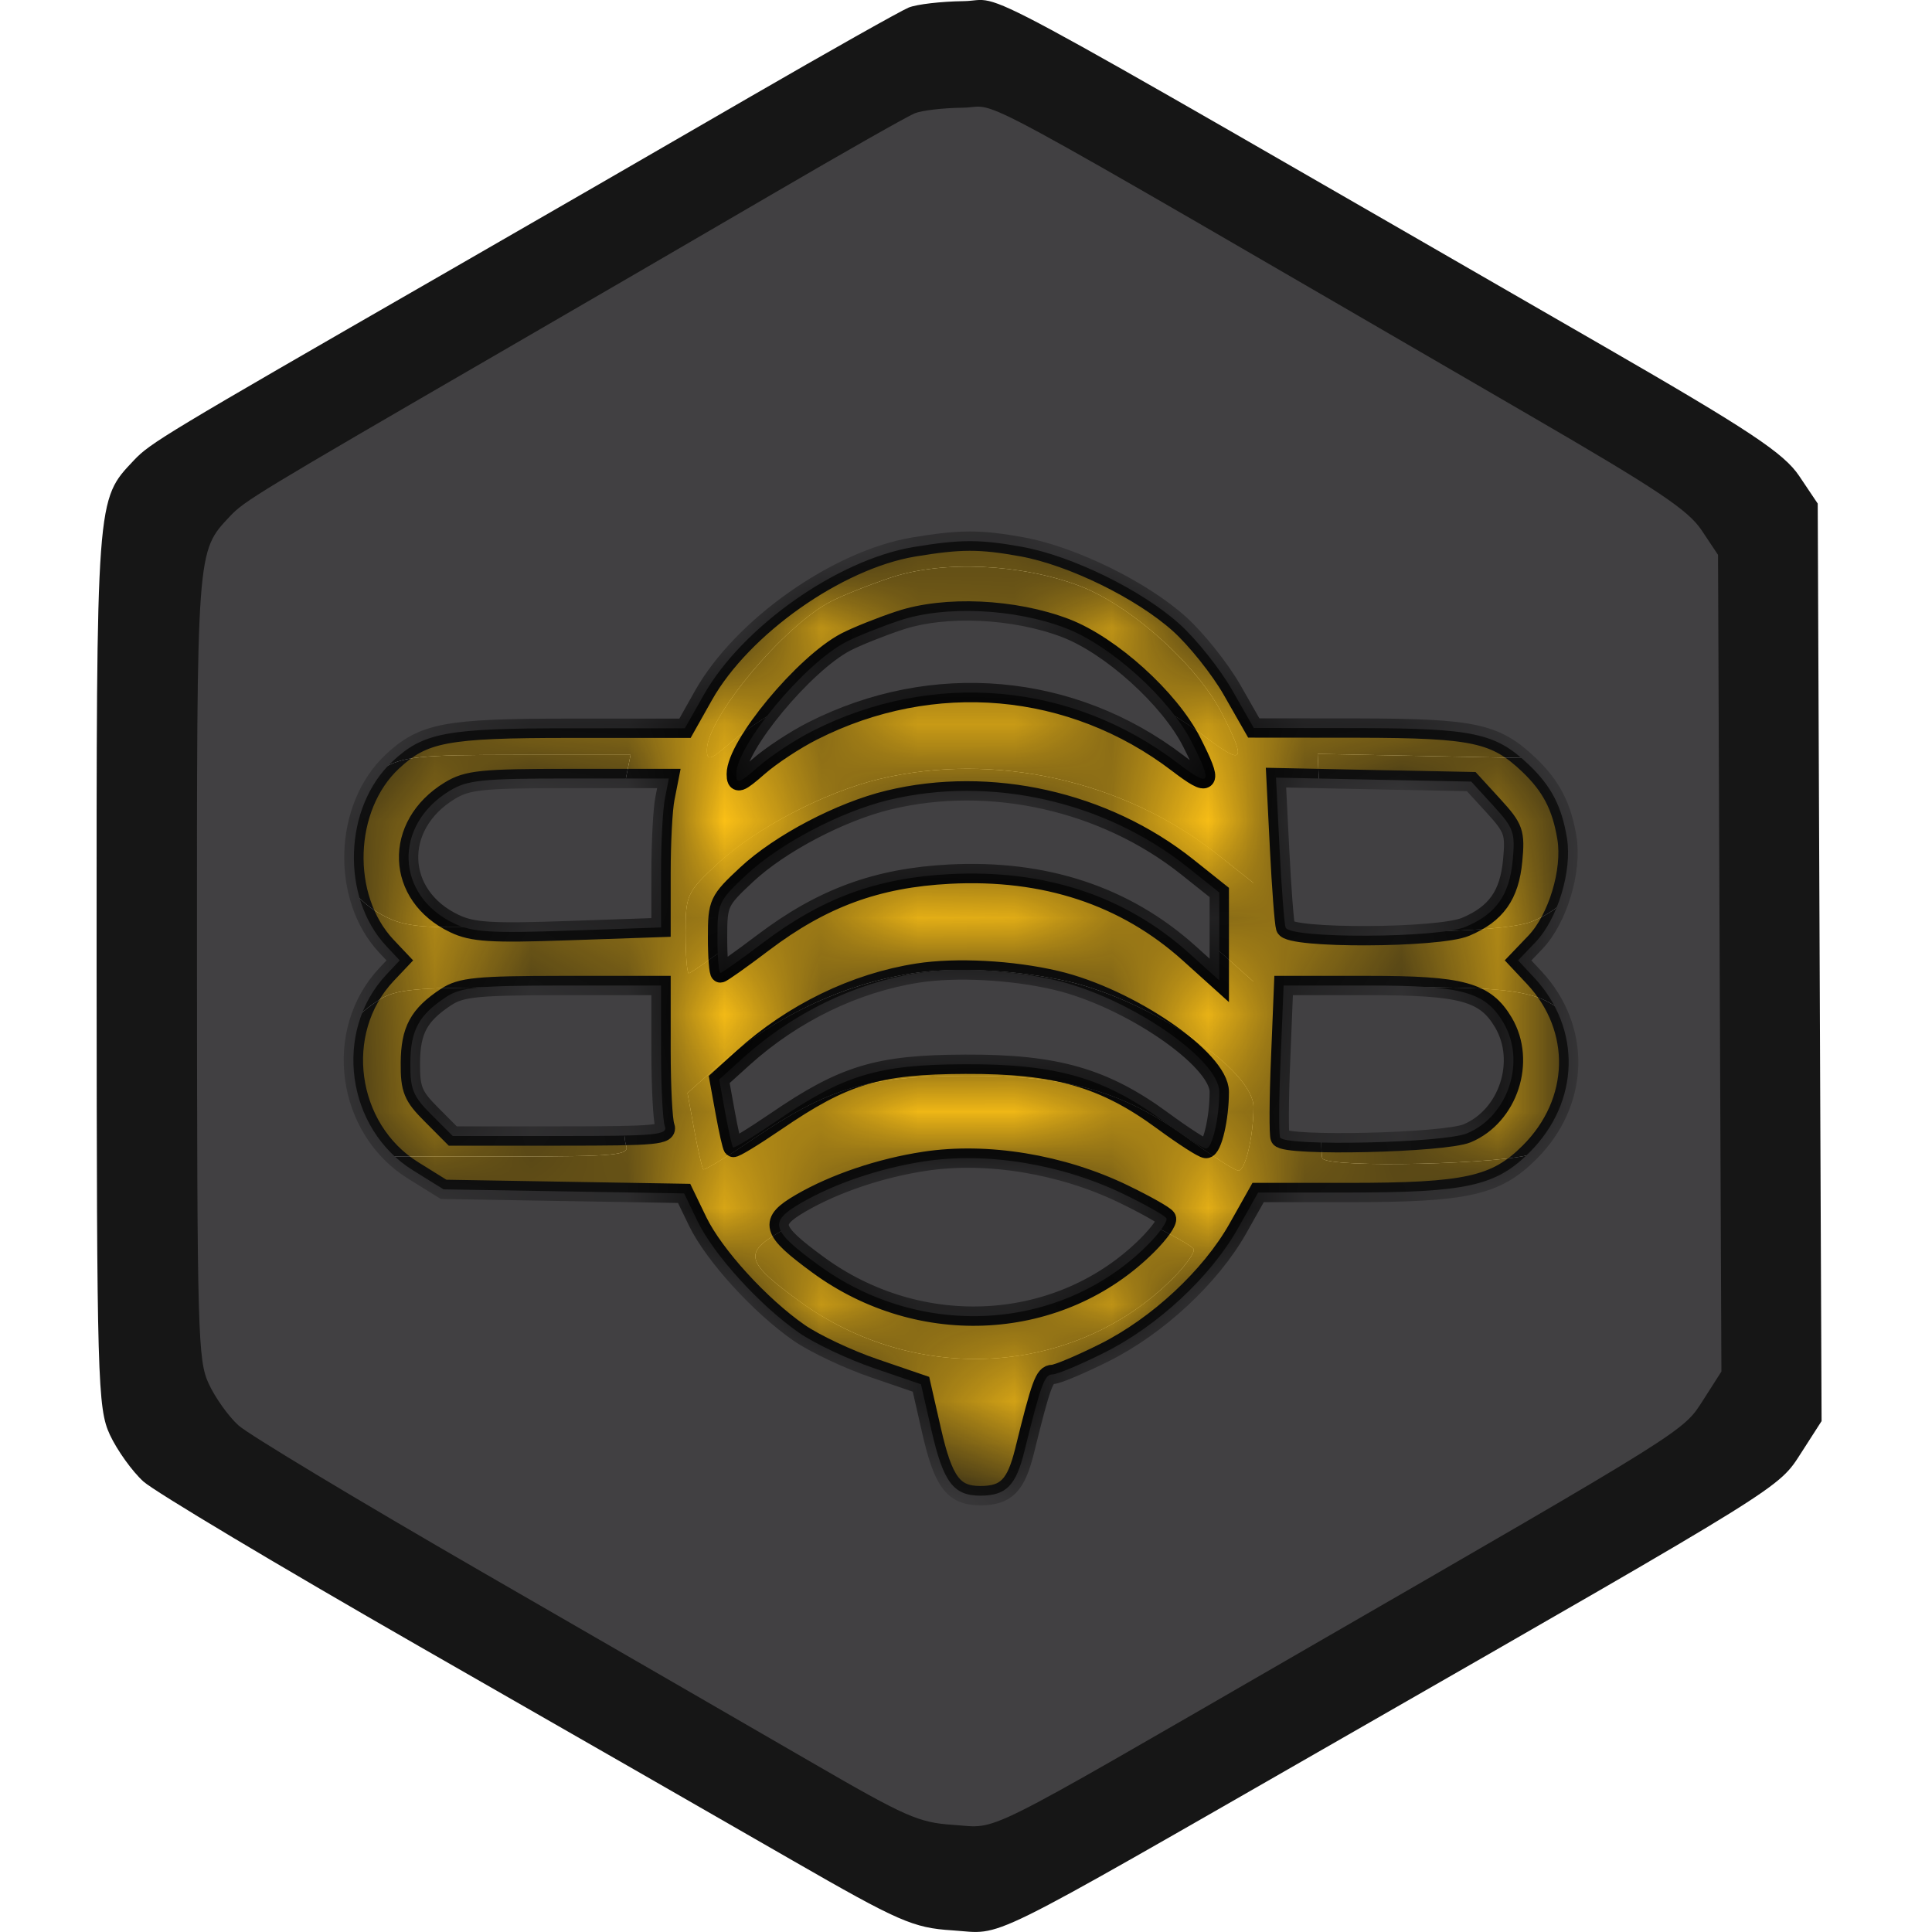 <svg width="20" height="20" viewBox="0 0 20 20" fill="none" xmlns="http://www.w3.org/2000/svg">
<path fill-rule="evenodd" clip-rule="evenodd" d="M9.407 0.078C9.324 0.112 8.58 0.531 7.754 1.009C6.928 1.488 5.492 2.317 4.562 2.852C1.707 4.494 1.555 4.586 1.388 4.763C0.994 5.18 0.999 5.114 1 10.018C1.002 14.286 1.01 14.58 1.138 14.854C1.213 15.014 1.369 15.232 1.485 15.337C1.602 15.442 2.887 16.21 4.342 17.044C5.797 17.877 7.533 18.873 8.2 19.257C9.306 19.893 9.451 19.957 9.859 19.983C10.405 20.019 10.094 20.173 13.894 17.994C18.498 15.354 18.406 15.412 18.647 15.038L18.857 14.711L18.837 9.962L18.817 5.213L18.625 4.927C18.467 4.691 18.11 4.454 16.605 3.586C9.727 -0.378 10.442 0.007 9.97 0.012C9.744 0.015 9.491 0.044 9.407 0.078ZM10.666 5.12C11.251 5.225 12.066 5.622 12.507 6.015C12.705 6.192 12.982 6.537 13.123 6.781L13.38 7.226L14.613 7.228C15.956 7.231 16.21 7.285 16.601 7.654C16.864 7.901 16.987 8.136 17.048 8.507C17.111 8.888 16.939 9.449 16.677 9.721L16.475 9.93L16.664 10.13C17.222 10.724 17.2 11.576 16.611 12.161C16.215 12.554 15.874 12.629 14.485 12.629H13.431L13.192 13.048C12.873 13.609 12.255 14.181 11.63 14.491C11.349 14.63 11.075 14.745 11.021 14.745C10.928 14.745 10.888 14.855 10.694 15.636C10.594 16.039 10.478 16.155 10.176 16.155C9.861 16.155 9.741 15.996 9.603 15.393L9.481 14.859L8.932 14.674C8.63 14.571 8.235 14.385 8.053 14.26C7.598 13.948 7.058 13.36 6.866 12.967L6.706 12.64L5.298 12.616L3.889 12.592L3.533 12.374C2.748 11.89 2.592 10.758 3.219 10.095L3.376 9.93L3.219 9.764C2.684 9.199 2.718 8.145 3.289 7.617C3.653 7.28 3.917 7.23 5.361 7.23H6.716L6.935 6.844C7.386 6.051 8.502 5.27 9.393 5.123C9.943 5.032 10.172 5.031 10.666 5.12ZM9.228 5.977C9.006 6.051 8.723 6.163 8.6 6.227C8.112 6.48 7.318 7.431 7.318 7.763C7.318 7.883 7.353 7.872 7.578 7.675C7.721 7.551 8.007 7.364 8.213 7.26C9.621 6.552 11.248 6.695 12.488 7.636C12.874 7.928 12.904 7.883 12.653 7.392C12.394 6.884 11.706 6.267 11.175 6.065C10.574 5.837 9.764 5.8 9.228 5.977ZM3.96 7.957C3.295 8.359 3.325 9.175 4.016 9.502C4.227 9.601 4.447 9.615 5.352 9.584L6.436 9.546V8.908C6.436 8.557 6.457 8.167 6.482 8.042L6.528 7.814L5.361 7.814C4.335 7.814 4.167 7.832 3.96 7.957ZM13.681 8.63C13.704 9.084 13.736 9.496 13.751 9.547C13.792 9.679 15.544 9.672 15.862 9.538C16.218 9.389 16.373 9.172 16.412 8.771C16.444 8.442 16.426 8.392 16.186 8.132L15.927 7.85L14.783 7.827L13.64 7.804L13.681 8.63ZM9.101 8.065C8.54 8.2 7.83 8.57 7.439 8.931C7.11 9.235 7.097 9.262 7.097 9.661C7.097 9.889 7.112 10.075 7.13 10.075C7.148 10.075 7.374 9.917 7.631 9.724C8.323 9.204 8.964 8.97 9.816 8.926C10.931 8.869 11.874 9.178 12.621 9.845L12.976 10.162V9.651V9.14L12.601 8.843C11.632 8.077 10.29 7.779 9.101 8.065ZM9.444 10.076C8.707 10.191 7.98 10.541 7.399 11.063L7.117 11.315L7.187 11.698C7.226 11.909 7.268 12.092 7.28 12.105C7.293 12.117 7.518 11.981 7.781 11.802C8.58 11.259 8.974 11.141 10 11.137C11.063 11.133 11.627 11.293 12.315 11.796C12.557 11.973 12.784 12.118 12.82 12.118C12.892 12.118 12.976 11.765 12.976 11.458C12.976 11.079 11.919 10.362 11.065 10.162C10.551 10.042 9.892 10.007 9.444 10.076ZM3.918 10.355C3.598 10.565 3.502 10.742 3.499 11.122C3.497 11.429 3.53 11.509 3.747 11.724L3.997 11.972H5.261C6.384 11.972 6.52 11.959 6.481 11.857C6.456 11.793 6.436 11.399 6.436 10.982V10.221L5.279 10.222C4.283 10.222 4.093 10.241 3.918 10.355ZM13.694 11.079C13.674 11.55 13.672 11.96 13.689 11.991C13.747 12.095 15.608 12.052 15.879 11.94C16.361 11.74 16.572 11.103 16.304 10.653C16.09 10.294 15.823 10.221 14.719 10.221H13.729L13.694 11.079ZM9.52 12.266C9.001 12.345 8.467 12.524 8.072 12.753C7.695 12.971 7.722 13.066 8.274 13.469C9.479 14.347 11.118 14.25 12.134 13.241C12.276 13.1 12.375 12.96 12.356 12.928C12.336 12.896 12.112 12.771 11.858 12.649C11.129 12.299 10.253 12.155 9.52 12.266Z" fill="#161616"/>
<path fill-rule="evenodd" clip-rule="evenodd" d="M10.666 5.12C11.251 5.225 12.066 5.622 12.507 6.015C12.705 6.192 12.982 6.537 13.123 6.781L13.38 7.226L14.613 7.228C15.956 7.231 16.21 7.285 16.601 7.654C16.864 7.901 16.987 8.136 17.048 8.507C17.111 8.888 16.939 9.449 16.677 9.721L16.475 9.93L16.664 10.13C17.222 10.724 17.2 11.576 16.611 12.161C16.215 12.554 15.874 12.629 14.485 12.629H13.431L13.192 13.048C12.873 13.609 12.255 14.181 11.63 14.491C11.349 14.63 11.075 14.745 11.021 14.745C10.928 14.745 10.888 14.855 10.694 15.636C10.594 16.039 10.478 16.155 10.176 16.155C9.861 16.155 9.741 15.996 9.603 15.393L9.481 14.859L8.932 14.674C8.63 14.571 8.235 14.385 8.053 14.26C7.598 13.948 7.058 13.36 6.866 12.967L6.706 12.64L5.298 12.616L3.889 12.592L3.533 12.374C2.748 11.89 2.592 10.758 3.219 10.095L3.376 9.93L3.219 9.764C2.684 9.199 2.718 8.145 3.289 7.617C3.653 7.28 3.917 7.23 5.361 7.23H6.716L6.935 6.844C7.386 6.051 8.502 5.27 9.393 5.123C9.943 5.032 10.172 5.031 10.666 5.12ZM8.6 6.227C8.723 6.163 9.006 6.051 9.228 5.977C9.764 5.8 10.574 5.837 11.175 6.065C11.706 6.267 12.394 6.884 12.653 7.392C12.904 7.883 12.874 7.928 12.488 7.636C11.248 6.695 9.621 6.552 8.213 7.26C8.007 7.364 7.721 7.551 7.578 7.675C7.353 7.872 7.318 7.883 7.318 7.763C7.318 7.431 8.112 6.48 8.6 6.227ZM4.016 9.502C3.325 9.175 3.295 8.359 3.96 7.957C4.167 7.832 4.335 7.814 5.361 7.814L6.528 7.814L6.482 8.042C6.457 8.167 6.436 8.557 6.436 8.908V9.546L5.352 9.584C4.447 9.615 4.227 9.601 4.016 9.502ZM13.751 9.547C13.736 9.496 13.704 9.084 13.681 8.63L13.64 7.804L14.783 7.827L15.927 7.85L16.186 8.132C16.426 8.392 16.444 8.442 16.412 8.771C16.373 9.172 16.218 9.389 15.862 9.538C15.544 9.672 13.792 9.679 13.751 9.547ZM7.439 8.931C7.83 8.57 8.54 8.2 9.101 8.065C10.29 7.779 11.632 8.077 12.601 8.843L12.976 9.14V9.651V10.162L12.621 9.845C11.874 9.178 10.931 8.869 9.816 8.926C8.964 8.97 8.323 9.204 7.631 9.724C7.374 9.917 7.148 10.075 7.13 10.075C7.112 10.075 7.097 9.889 7.097 9.661C7.097 9.262 7.11 9.235 7.439 8.931ZM7.399 11.063C7.98 10.541 8.707 10.191 9.444 10.076C9.892 10.007 10.551 10.042 11.065 10.162C11.919 10.362 12.976 11.079 12.976 11.458C12.976 11.765 12.892 12.118 12.82 12.118C12.784 12.118 12.557 11.973 12.315 11.796C11.627 11.293 11.063 11.133 10 11.137C8.974 11.141 8.58 11.259 7.781 11.802C7.518 11.981 7.293 12.117 7.28 12.105C7.268 12.092 7.226 11.909 7.187 11.698L7.117 11.315L7.399 11.063ZM3.499 11.122C3.502 10.742 3.598 10.565 3.918 10.355C4.093 10.241 4.283 10.222 5.279 10.222L6.436 10.221V10.982C6.436 11.399 6.456 11.793 6.481 11.857C6.52 11.959 6.384 11.972 5.261 11.972H3.997L3.747 11.724C3.53 11.509 3.497 11.429 3.499 11.122ZM13.689 11.991C13.672 11.96 13.674 11.55 13.694 11.079L13.729 10.221H14.719C15.823 10.221 16.09 10.294 16.304 10.653C16.572 11.103 16.361 11.74 15.879 11.94C15.608 12.052 13.747 12.095 13.689 11.991ZM8.072 12.753C8.467 12.524 9.001 12.345 9.52 12.266C10.253 12.155 11.129 12.299 11.858 12.649C12.112 12.771 12.336 12.896 12.356 12.928C12.375 12.96 12.276 13.1 12.134 13.241C11.118 14.25 9.479 14.347 8.274 13.469C7.722 13.066 7.695 12.971 8.072 12.753Z" fill="#161616"/>
<path fill-rule="evenodd" clip-rule="evenodd" d="M9.469 1.173C9.395 1.203 8.737 1.576 8.008 2.002C7.278 2.428 6.009 3.166 5.187 3.642C2.664 5.104 2.529 5.186 2.382 5.343C2.033 5.715 2.038 5.656 2.039 10.021C2.041 13.819 2.048 14.081 2.161 14.325C2.227 14.468 2.365 14.662 2.468 14.755C2.571 14.849 3.707 15.532 4.992 16.274C6.278 17.016 7.812 17.902 8.402 18.244C9.379 18.81 9.508 18.867 9.868 18.891C10.351 18.923 10.075 19.059 13.434 17.12C17.503 14.771 17.421 14.822 17.634 14.489L17.82 14.198L17.802 9.971L17.785 5.744L17.615 5.489C17.475 5.279 17.159 5.068 15.829 4.296C9.752 0.768 10.383 1.11 9.966 1.115C9.766 1.117 9.542 1.143 9.469 1.173ZM10.581 5.661C11.098 5.755 11.818 6.108 12.208 6.458C12.383 6.615 12.628 6.922 12.753 7.14L12.979 7.536L14.069 7.537C15.256 7.54 15.48 7.588 15.826 7.916C16.058 8.137 16.167 8.346 16.221 8.676C16.276 9.014 16.125 9.514 15.893 9.756L15.715 9.942L15.882 10.121C16.375 10.649 16.355 11.408 15.835 11.928C15.485 12.278 15.183 12.345 13.957 12.345H13.024L12.814 12.718C12.532 13.217 11.985 13.726 11.433 14.002C11.185 14.126 10.943 14.228 10.895 14.228C10.813 14.228 10.777 14.326 10.605 15.021C10.517 15.38 10.415 15.483 10.148 15.483C9.869 15.483 9.764 15.342 9.642 14.804L9.534 14.33L9.049 14.164C8.782 14.073 8.432 13.908 8.272 13.797C7.87 13.518 7.393 12.995 7.223 12.646L7.082 12.354L5.837 12.333L4.592 12.312L4.278 12.117C3.584 11.687 3.446 10.679 4 10.089L4.138 9.942L4 9.795C3.527 9.291 3.557 8.354 4.062 7.883C4.383 7.583 4.617 7.539 5.893 7.539H7.09L7.284 7.196C7.683 6.49 8.668 5.795 9.456 5.663C9.942 5.582 10.144 5.582 10.581 5.661ZM9.311 6.424C9.114 6.49 8.864 6.59 8.755 6.647C8.324 6.872 7.622 7.718 7.622 8.013C7.622 8.121 7.653 8.11 7.852 7.936C7.978 7.825 8.231 7.658 8.414 7.566C9.657 6.936 11.095 7.063 12.192 7.9C12.532 8.16 12.559 8.12 12.337 7.683C12.108 7.232 11.5 6.682 11.031 6.502C10.499 6.299 9.784 6.266 9.311 6.424ZM4.655 8.186C4.067 8.544 4.093 9.271 4.704 9.561C4.891 9.65 5.085 9.662 5.885 9.634L6.843 9.601V9.033C6.843 8.72 6.861 8.373 6.884 8.262L6.924 8.059L5.893 8.059C4.986 8.059 4.838 8.075 4.655 8.186ZM13.246 8.785C13.266 9.189 13.294 9.556 13.308 9.601C13.344 9.719 14.892 9.713 15.173 9.594C15.487 9.461 15.624 9.268 15.659 8.911C15.687 8.618 15.671 8.573 15.46 8.342L15.23 8.091L14.22 8.071L13.209 8.05L13.246 8.785ZM9.198 8.282C8.702 8.402 8.075 8.732 7.73 9.053C7.439 9.324 7.427 9.348 7.427 9.703C7.427 9.906 7.441 10.072 7.457 10.072C7.472 10.072 7.672 9.931 7.899 9.759C8.511 9.296 9.077 9.088 9.83 9.049C10.815 8.998 11.648 9.273 12.309 9.867L12.622 10.149V9.694V9.239L12.291 8.975C11.435 8.293 10.249 8.027 9.198 8.282ZM9.501 10.073C8.85 10.174 8.207 10.487 7.694 10.95L7.445 11.175L7.507 11.516C7.541 11.704 7.578 11.867 7.589 11.878C7.6 11.889 7.799 11.768 8.032 11.609C8.737 11.126 9.086 11.02 9.992 11.017C10.932 11.013 11.43 11.156 12.038 11.603C12.252 11.761 12.453 11.89 12.485 11.89C12.549 11.89 12.622 11.575 12.622 11.303C12.622 10.965 11.689 10.327 10.934 10.149C10.48 10.042 9.898 10.011 9.501 10.073ZM4.618 10.321C4.335 10.507 4.25 10.665 4.248 11.004C4.246 11.277 4.275 11.348 4.466 11.539L4.687 11.76H5.805C6.797 11.76 6.917 11.749 6.882 11.657C6.861 11.601 6.843 11.25 6.843 10.878V10.202L5.82 10.202C4.94 10.203 4.773 10.219 4.618 10.321ZM13.257 10.965C13.239 11.384 13.237 11.75 13.252 11.776C13.304 11.87 14.949 11.832 15.188 11.732C15.614 11.553 15.8 10.987 15.563 10.586C15.375 10.267 15.138 10.202 14.163 10.202H13.288L13.257 10.965ZM9.569 12.022C9.11 12.092 8.638 12.252 8.289 12.455C7.956 12.649 7.979 12.734 8.467 13.092C9.532 13.873 10.98 13.787 11.879 12.889C12.004 12.764 12.092 12.639 12.074 12.611C12.057 12.583 11.859 12.471 11.634 12.362C10.99 12.05 10.216 11.923 9.569 12.022Z" fill="#414042"/>
<mask id="path-3-inside-1_2127_2481" fill="white">
<path fill-rule="evenodd" clip-rule="evenodd" d="M10.581 5.661C11.098 5.755 11.818 6.108 12.208 6.458C12.383 6.615 12.628 6.922 12.753 7.14L12.979 7.536L14.069 7.537C15.257 7.54 15.481 7.588 15.826 7.916C16.058 8.137 16.167 8.346 16.221 8.676C16.276 9.014 16.125 9.514 15.893 9.756L15.715 9.942L15.882 10.12C16.375 10.649 16.355 11.408 15.835 11.928C15.485 12.278 15.183 12.345 13.957 12.345H13.024L12.814 12.718C12.532 13.217 11.985 13.726 11.433 14.002C11.185 14.126 10.943 14.228 10.895 14.228C10.813 14.228 10.777 14.326 10.606 15.021C10.517 15.38 10.415 15.483 10.148 15.483C9.869 15.483 9.764 15.342 9.642 14.804L9.534 14.33L9.049 14.164C8.782 14.073 8.432 13.908 8.272 13.797C7.87 13.518 7.393 12.995 7.223 12.646L7.082 12.354L5.837 12.333L4.592 12.312L4.278 12.117C3.584 11.687 3.446 10.679 4 10.089L4.139 9.942L4 9.795C3.527 9.291 3.557 8.354 4.062 7.883C4.384 7.583 4.617 7.539 5.893 7.539H7.091L7.284 7.196C7.683 6.49 8.668 5.795 9.456 5.663C9.942 5.582 10.145 5.582 10.581 5.661ZM8.756 6.646C8.864 6.59 9.114 6.489 9.311 6.424C9.784 6.266 10.499 6.299 11.031 6.502C11.5 6.682 12.108 7.231 12.337 7.683C12.559 8.12 12.532 8.16 12.192 7.9C11.095 7.063 9.657 6.936 8.414 7.566C8.231 7.658 7.978 7.825 7.852 7.936C7.653 8.11 7.622 8.121 7.622 8.013C7.622 7.718 8.324 6.872 8.756 6.646ZM4.705 9.561C4.093 9.271 4.067 8.544 4.655 8.186C4.838 8.074 4.986 8.059 5.894 8.059L6.924 8.059L6.884 8.262C6.861 8.373 6.843 8.72 6.843 9.033V9.601L5.885 9.634C5.086 9.662 4.891 9.65 4.705 9.561ZM13.308 9.601C13.294 9.556 13.266 9.189 13.246 8.785L13.209 8.05L14.22 8.071L15.23 8.091L15.46 8.342C15.671 8.573 15.687 8.618 15.659 8.911C15.625 9.268 15.487 9.461 15.173 9.594C14.892 9.713 13.344 9.719 13.308 9.601ZM7.73 9.053C8.075 8.731 8.702 8.402 9.198 8.282C10.249 8.027 11.435 8.293 12.291 8.975L12.622 9.239V9.694V10.149L12.309 9.867C11.648 9.273 10.815 8.998 9.83 9.049C9.077 9.088 8.511 9.296 7.899 9.759C7.672 9.931 7.473 10.072 7.457 10.072C7.441 10.072 7.428 9.906 7.428 9.703C7.428 9.348 7.439 9.324 7.73 9.053ZM7.694 10.95C8.207 10.487 8.85 10.174 9.501 10.073C9.898 10.011 10.48 10.042 10.934 10.149C11.689 10.327 12.622 10.965 12.622 11.303C12.622 11.575 12.549 11.89 12.485 11.89C12.453 11.89 12.253 11.761 12.038 11.603C11.43 11.156 10.932 11.013 9.993 11.017C9.086 11.02 8.738 11.126 8.032 11.609C7.799 11.768 7.6 11.889 7.589 11.878C7.578 11.867 7.541 11.704 7.507 11.516L7.445 11.175L7.694 10.95ZM4.248 11.004C4.25 10.665 4.335 10.507 4.618 10.321C4.773 10.219 4.94 10.203 5.82 10.202L6.843 10.202V10.878C6.843 11.25 6.861 11.601 6.883 11.657C6.918 11.749 6.797 11.76 5.805 11.76H4.687L4.467 11.539C4.275 11.348 4.246 11.277 4.248 11.004ZM13.252 11.776C13.238 11.75 13.239 11.384 13.257 10.965L13.288 10.202H14.163C15.138 10.202 15.375 10.267 15.564 10.586C15.8 10.987 15.614 11.553 15.188 11.732C14.949 11.831 13.304 11.87 13.252 11.776ZM8.289 12.455C8.638 12.252 9.11 12.092 9.569 12.022C10.216 11.923 10.991 12.05 11.634 12.362C11.859 12.471 12.057 12.582 12.074 12.611C12.092 12.639 12.004 12.764 11.879 12.889C10.98 13.787 9.532 13.873 8.467 13.092C7.979 12.734 7.956 12.649 8.289 12.455Z"/>
</mask>
<path fill-rule="evenodd" clip-rule="evenodd" d="M10.581 5.661C11.098 5.755 11.818 6.108 12.208 6.458C12.383 6.615 12.628 6.922 12.753 7.14L12.979 7.536L14.069 7.537C15.257 7.54 15.481 7.588 15.826 7.916C16.058 8.137 16.167 8.346 16.221 8.676C16.276 9.014 16.125 9.514 15.893 9.756L15.715 9.942L15.882 10.12C16.375 10.649 16.355 11.408 15.835 11.928C15.485 12.278 15.183 12.345 13.957 12.345H13.024L12.814 12.718C12.532 13.217 11.985 13.726 11.433 14.002C11.185 14.126 10.943 14.228 10.895 14.228C10.813 14.228 10.777 14.326 10.606 15.021C10.517 15.38 10.415 15.483 10.148 15.483C9.869 15.483 9.764 15.342 9.642 14.804L9.534 14.33L9.049 14.164C8.782 14.073 8.432 13.908 8.272 13.797C7.87 13.518 7.393 12.995 7.223 12.646L7.082 12.354L5.837 12.333L4.592 12.312L4.278 12.117C3.584 11.687 3.446 10.679 4 10.089L4.139 9.942L4 9.795C3.527 9.291 3.557 8.354 4.062 7.883C4.384 7.583 4.617 7.539 5.893 7.539H7.091L7.284 7.196C7.683 6.49 8.668 5.795 9.456 5.663C9.942 5.582 10.145 5.582 10.581 5.661ZM8.756 6.646C8.864 6.59 9.114 6.489 9.311 6.424C9.784 6.266 10.499 6.299 11.031 6.502C11.5 6.682 12.108 7.231 12.337 7.683C12.559 8.12 12.532 8.16 12.192 7.9C11.095 7.063 9.657 6.936 8.414 7.566C8.231 7.658 7.978 7.825 7.852 7.936C7.653 8.11 7.622 8.121 7.622 8.013C7.622 7.718 8.324 6.872 8.756 6.646ZM4.705 9.561C4.093 9.271 4.067 8.544 4.655 8.186C4.838 8.074 4.986 8.059 5.894 8.059L6.924 8.059L6.884 8.262C6.861 8.373 6.843 8.72 6.843 9.033V9.601L5.885 9.634C5.086 9.662 4.891 9.65 4.705 9.561ZM13.308 9.601C13.294 9.556 13.266 9.189 13.246 8.785L13.209 8.05L14.22 8.071L15.23 8.091L15.46 8.342C15.671 8.573 15.687 8.618 15.659 8.911C15.625 9.268 15.487 9.461 15.173 9.594C14.892 9.713 13.344 9.719 13.308 9.601ZM7.73 9.053C8.075 8.731 8.702 8.402 9.198 8.282C10.249 8.027 11.435 8.293 12.291 8.975L12.622 9.239V9.694V10.149L12.309 9.867C11.648 9.273 10.815 8.998 9.83 9.049C9.077 9.088 8.511 9.296 7.899 9.759C7.672 9.931 7.473 10.072 7.457 10.072C7.441 10.072 7.428 9.906 7.428 9.703C7.428 9.348 7.439 9.324 7.73 9.053ZM7.694 10.95C8.207 10.487 8.85 10.174 9.501 10.073C9.898 10.011 10.48 10.042 10.934 10.149C11.689 10.327 12.622 10.965 12.622 11.303C12.622 11.575 12.549 11.89 12.485 11.89C12.453 11.89 12.253 11.761 12.038 11.603C11.43 11.156 10.932 11.013 9.993 11.017C9.086 11.02 8.738 11.126 8.032 11.609C7.799 11.768 7.6 11.889 7.589 11.878C7.578 11.867 7.541 11.704 7.507 11.516L7.445 11.175L7.694 10.95ZM4.248 11.004C4.25 10.665 4.335 10.507 4.618 10.321C4.773 10.219 4.94 10.203 5.82 10.202L6.843 10.202V10.878C6.843 11.25 6.861 11.601 6.883 11.657C6.918 11.749 6.797 11.76 5.805 11.76H4.687L4.467 11.539C4.275 11.348 4.246 11.277 4.248 11.004ZM13.252 11.776C13.238 11.75 13.239 11.384 13.257 10.965L13.288 10.202H14.163C15.138 10.202 15.375 10.267 15.564 10.586C15.8 10.987 15.614 11.553 15.188 11.732C14.949 11.831 13.304 11.87 13.252 11.776ZM8.289 12.455C8.638 12.252 9.11 12.092 9.569 12.022C10.216 11.923 10.991 12.05 11.634 12.362C11.859 12.471 12.057 12.582 12.074 12.611C12.092 12.639 12.004 12.764 11.879 12.889C10.98 13.787 9.532 13.873 8.467 13.092C7.979 12.734 7.956 12.649 8.289 12.455Z" fill="#FFC316" stroke="black" stroke-width="0.2" mask="url(#path-3-inside-1_2127_2481)"/>
</svg>
